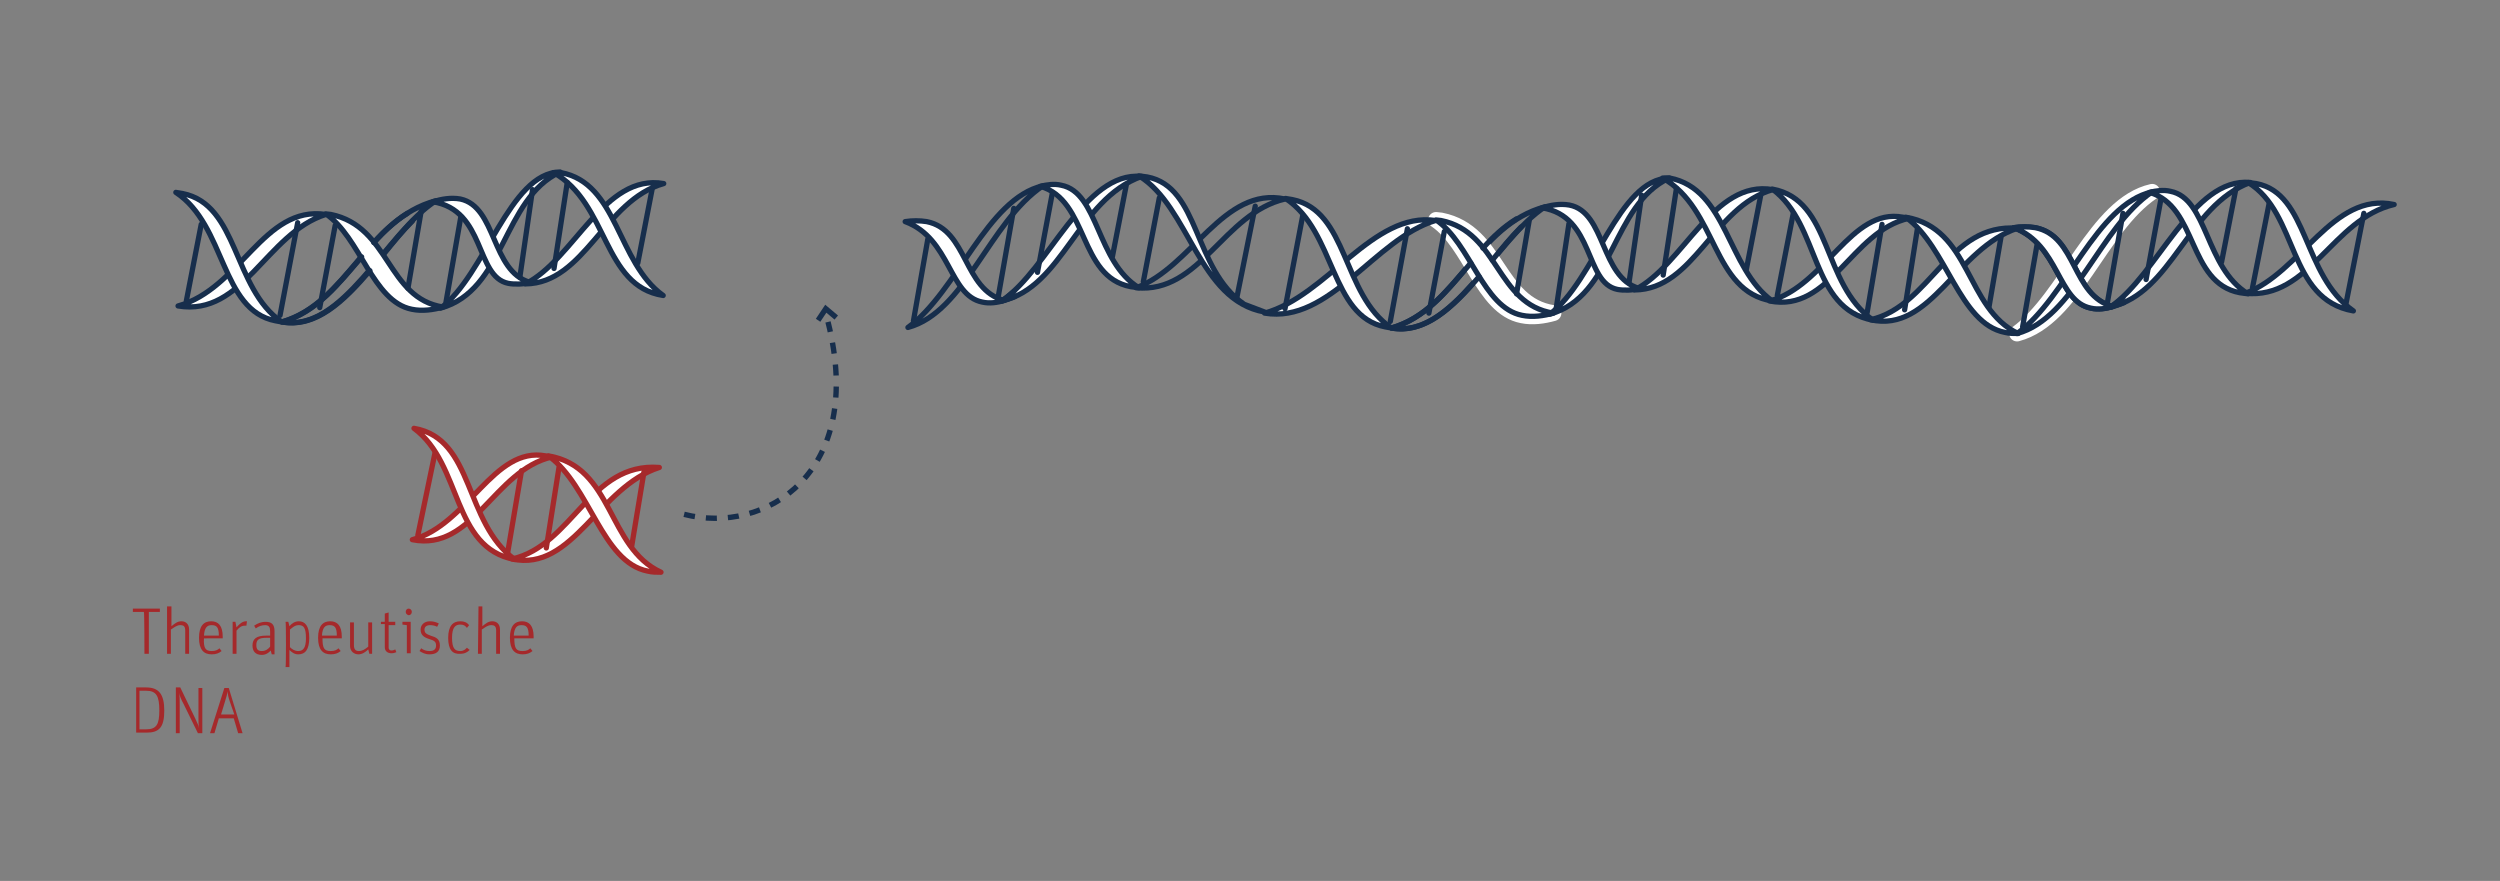 <?xml version="1.0" encoding="utf-8"?>
<!-- Generator: Adobe Illustrator 22.0.1, SVG Export Plug-In . SVG Version: 6.00 Build 0)  -->
<svg version="1.1" id="CRISPR_x5F_Schritt-5" xmlns="http://www.w3.org/2000/svg" xmlns:xlink="http://www.w3.org/1999/xlink"
	 x="0px" y="0px" viewBox="0 0 453.5 159.8" style="enable-background:new 0 0 453.5 159.8;" xml:space="preserve">
<rect x="0" y="0" width="453.5" height="159.8" fill="#808080" stroke="none"/>
<style type="text/css">
	.st0{fill:none;stroke:#172E4C;stroke-width:0.957;stroke-linecap:round;stroke-linejoin:round;stroke-miterlimit:3.864;}
	.st1{fill:#FFFFFF;stroke:#A5292B;stroke-width:0.957;stroke-linecap:round;stroke-linejoin:round;stroke-miterlimit:3.864;}
	.st2{fill:#FFFFFF;stroke:#172E4C;stroke-width:0.957;stroke-linecap:round;stroke-linejoin:round;stroke-miterlimit:3.864;}
	.st3{fill:#FFFFFF;stroke:#FFFFFF;stroke-width:2.872;stroke-linejoin:round;stroke-miterlimit:3.864;}
	.st4{fill:none;stroke:#A5292B;stroke-width:0.957;stroke-linecap:round;stroke-linejoin:round;stroke-miterlimit:3.864;}
	.st5{fill:none;stroke:#172E4C;stroke-width:0.975;stroke-dasharray:2,2,2,2,2,2;}
	.st6{fill:none;stroke:#172E4C;stroke-width:0.975;}
	.st7{fill:#A5292B;}
</style>
<g>
	<path class="st0" d="M206.1,52.2c10.1-3.7,15.8-18.5,27-16.1C221.9,38.7,217.7,53.3,206.1,52.2L206.1,52.2z"/>
	<path class="st0" d="M164.7,59.4c9-6.5,14.3-23.4,24.5-25.7C179.4,40.3,175.1,56.6,164.7,59.4L164.7,59.4z"/>
	<path class="st1" d="M74.8,97.9c10.1-2.7,14.7-17,24.2-15.2l1.1,0.2C89.6,85.3,85.8,100.1,74.8,97.9L74.8,97.9z"/>
	<path class="st2" d="M95.3,51.5c8.9-4.5,14.3-20.1,25.1-18.2C109.6,36.3,106.1,51.4,95.3,51.5L95.3,51.5z"/>
	<path class="st2" d="M181.7,54.6c8.6-5.8,14.9-23.6,25.4-22.6C195.4,36.2,192.9,52.1,181.7,54.6L181.7,54.6z"/>
	<path class="st0" d="M51.1,58.4C63,55,66.6,39.7,79.1,36.4C69.9,42.3,62.3,60.4,51.1,58.4L51.1,58.4z"/>
	<path class="st2" d="M229.4,56.6c-12-2.1-13.6-19.1-22.8-24.7l1.5,0.2c9.6,1.8,8.3,16.7,17.6,23.1L229.4,56.6z"/>
	<path class="st1" d="M93.4,101.5c-11.5-2.1-9.5-17.3-18.3-23.8C86.1,79.6,84.1,94.8,93.4,101.5L93.4,101.5z"/>
	<path class="st2" d="M120.3,53.6c-11-1.7-9.9-16.7-19.9-22.3h1.3C112.1,33.2,111.9,47.6,120.3,53.6L120.3,53.6z"/>
	<path class="st2" d="M206.6,52.2l-1.5-0.2c-9.5-1.8-7.6-15.7-16.4-18.2c1.2-0.3,2.6-0.5,3.8-0.2C199.3,34.9,198.9,47.5,206.6,52.2
		L206.6,52.2z"/>
	<path class="st2" d="M80.4,55.7c-1.8,0.5-3.8,0.8-5.7,0.4c-7.1-1.4-9.3-13-15.6-17.3l0.9,0.1C70.8,41.1,70.1,54.1,80.4,55.7
		L80.4,55.7z"/>
	<path class="st2" d="M32.3,55.5c11.3-3.1,15.5-18.3,26.8-16.6C48.3,42.3,44.1,57.5,32.3,55.5L32.3,55.5z"/>
	<path class="st2" d="M51.1,58.4L50,58.2c-10-1.9-9-17.3-18.1-23.3l1.2,0.2C43.3,37.1,42.2,52.3,51.1,58.4L51.1,58.4z"/>
	<path class="st2" d="M79.9,55.9c8.1-5.9,12.5-24.6,21.7-24.7C91.1,36.1,91.6,52.7,79.9,55.9L79.9,55.9z"/>
	<path class="st2" d="M96.1,51.2c-1,0.4-2.9,0.4-3.9,0.2c-6-1.2-4.1-13.3-13.7-14.8c1.6-0.5,3.3-0.8,5-0.5
		C90.1,37.5,89.1,49.2,96.1,51.2L96.1,51.2z"/>
	<path class="st2" d="M182.2,54.5c-1.3,0.4-2.7,0.6-4,0.3c-6.1-1.2-5.7-11.5-14-14.6c1.3-0.2,2.6-0.2,3.9,0
		C175.6,41.7,174.7,52.6,182.2,54.5L182.2,54.5z"/>
	<path class="st1" d="M92.9,101.4c11-2.5,14.1-17.6,26.7-16.6C108.6,88.3,103.9,103.8,92.9,101.4L92.9,101.4z"/>
	<path class="st1" d="M119.9,103.8c-0.8,0-1.6,0-2.4-0.2c-8.3-1.6-10.5-15.5-18-20.9C111.3,84.7,110.1,99.3,119.9,103.8L119.9,103.8
		z"/>
	<path class="st0" d="M210.3,35.9l-2.9,15.2 M204.3,33.6l-2.5,12.9"/>
	<path class="st0" d="M168.3,43.4l-2.6,14.8 M118.3,34.3l-2.6,13.4"/>
	<path class="st0" d="M76.4,38.3l-2.4,14 M36.5,40.7l-2.7,13.9"/>
	<path class="st0" d="M96.6,34.4l-2.3,15.9 M102.9,33.1l-2.4,15.6"/>
	<path class="st0" d="M54,40.4l-3.2,16.8 M60.8,40.9L58,55.8"/>
	<line class="st0" x1="227.7" y1="37.4" x2="224.4" y2="53.8"/>
	<line class="st0" x1="83.6" y1="39.3" x2="80.9" y2="54.8"/>
	<path class="st0" d="M184.1,53.8c-0.8,0.3-1.6,0.6-2.4,0.8c0.8-0.5,1.5-1.1,2.2-1.7"/>
	<path class="st0" d="M74.8,40.1c-1.8,1.8-3.5,3.9-5.2,6 M67.8,44c1.8-2,3.8-3.9,6.1-5.3 M67.1,49.1c-4.8,5.6-9.8,10.4-15.9,9.3
		c6.3-1.8,10.2-6.9,14.4-11.8"/>
	<line class="st0" x1="183.9" y1="37.8" x2="181.1" y2="53.7"/>
	<line class="st0" x1="190.9" y1="35" x2="188.2" y2="49.4"/>
</g>
<g>
	<path class="st2" d="M407.3,53.2c10.1-3.7,15.8-18.5,27-16.1C423.1,39.7,418.9,54.4,407.3,53.2L407.3,53.2z"/>
	<path class="st3" d="M365.9,60.5c9-6.5,14.3-23.4,24.5-25.7C380.8,41.3,376.3,57.7,365.9,60.5L365.9,60.5z"/>
	<path class="st0" d="M365.9,60.5c9-6.5,14.3-23.4,24.5-25.7C380.8,41.3,376.3,57.7,365.9,60.5L365.9,60.5z"/>
	<path class="st2" d="M321,54.6c10.1-2.7,14.7-17,24.2-15.2l1.1,0.2C335.8,41.9,332,56.8,321,54.6L321,54.6z"/>
	<path class="st2" d="M296.5,52.6c8.9-4.5,14.3-20.1,25.1-18.2C310.8,37.4,307.4,52.5,296.5,52.6L296.5,52.6z"/>
	<path class="st2" d="M382.8,55.7c8.6-5.8,14.9-23.6,25.4-22.6C396.8,37.3,394.1,53.2,382.8,55.7L382.8,55.7z"/>
	<path class="st0" d="M252.4,59.5c11.9-3.4,15.4-18.7,27.9-22C271.3,43.3,263.6,61.5,252.4,59.5L252.4,59.5z"/>
	<path class="st2" d="M426.9,56.4c-12-2.1-9.9-17.7-19.1-23.3l1.5,0.2C418.8,35.1,417.6,49.9,426.9,56.4L426.9,56.4z"/>
	<path class="st2" d="M339.8,58.1c-11.5-2.1-9.5-17.3-18.3-23.8C332.4,36.3,330.4,51.5,339.8,58.1L339.8,58.1z"/>
	<path class="st2" d="M321.5,54.6c-11-1.7-9.9-16.7-19.9-22.3h1.3C313.3,34.3,313.3,48.7,321.5,54.6L321.5,54.6z"/>
	<path class="st2" d="M407.8,53.3l-1.5-0.2c-9.5-1.8-7.6-15.7-16.4-18.2c1.2-0.3,2.6-0.5,3.8-0.2C400.5,36,400,48.6,407.8,53.3
		L407.8,53.3z"/>
	<path class="st3" d="M281.8,56.8c-1.8,0.5-3.8,0.8-5.7,0.4c-7.1-1.4-9.3-13-15.6-17.3l0.9,0.1C271.9,42.1,271.4,55.2,281.8,56.8
		L281.8,56.8z"/>
	<path class="st0" d="M281.8,56.8c-1.8,0.5-3.8,0.8-5.7,0.4c-7.1-1.4-9.3-13-15.6-17.3l0.9,0.1C271.9,42.1,271.4,55.2,281.8,56.8
		L281.8,56.8z"/>
	<path class="st2" d="M229.4,56.8c11.3-3.1,19.7-18.5,31-16.8C249.4,43.3,241.2,58.8,229.4,56.8L229.4,56.8z"/>
	<path class="st2" d="M252.4,59.5l-1.1-0.2c-10-1.9-9-17.3-18.1-23.3l1.2,0.2C244.6,38.2,243.4,53.4,252.4,59.5L252.4,59.5z"/>
	<path class="st2" d="M281.1,57c8.1-5.9,12.5-24.6,21.7-24.7C292.3,37.2,292.8,53.8,281.1,57L281.1,57z"/>
	<path class="st2" d="M297.3,52.3c-1,0.4-2.9,0.4-3.9,0.2c-6-1.2-4.1-13.3-13.7-14.8c1.6-0.5,3.3-0.8,5-0.5
		C291.3,38.5,290.3,50.3,297.3,52.3L297.3,52.3z"/>
	<path class="st0" d="M383.3,55.6c-1.3,0.4-2.7,0.6-4,0.3c-6.1-1.2-5.7-11.5-14-14.6c1.3-0.2,2.6-0.2,3.9,0
		C376.8,42.8,375.8,53.7,383.3,55.6L383.3,55.6z"/>
	<path class="st2" d="M383.3,55.6c-1.3,0.4-2.7,0.6-4,0.3c-6.1-1.2-5.7-11.5-14-14.6c1.3-0.2,2.6-0.2,3.9,0
		C376.8,42.8,375.8,53.7,383.3,55.6L383.3,55.6z"/>
	<path class="st2" d="M339.3,58c11-2.5,14.1-17.6,26.7-16.6C354.9,45,350.3,60.5,339.3,58L339.3,58z"/>
	<path class="st2" d="M366.1,60.5c-0.8,0-1.6,0-2.4-0.2c-8.3-1.6-10.5-15.5-18-20.9C357.6,41.4,356.5,56,366.1,60.5L366.1,60.5z"/>
	<path class="st0" d="M411.6,37l-3,15.2 M405.6,34.2L403,47.5"/>
	<path class="st0" d="M369.5,44.5l-2.6,14.8 M363,42.9l-2.2,12.8 M325.3,38.7l-2.9,14.9 M319.4,35.4l-2.6,13.4"/>
	<path class="st0" d="M277.4,40l-2.3,13.3 M236.3,39.2L233.1,56"/>
	<path class="st0" d="M341.4,40.7l-2.7,16 M347.8,41.6l-2.3,14.6 M297.8,35.4l-2.3,15.9 M304.1,34.2l-2.4,15.7"/>
	<path class="st0" d="M255.3,41.5l-3.1,16.8 M262,42l-2.8,14.8"/>
	<line class="st0" x1="428.8" y1="38.7" x2="425.6" y2="54.9"/>
	<line class="st0" x1="284.6" y1="40.6" x2="282.3" y2="55.9"/>
	<path class="st0" d="M385.3,54.9c-0.8,0.3-1.6,0.6-2.4,0.8c0.8-0.5,1.5-1.1,2.2-1.7"/>
	<path class="st0" d="M275.9,41.2c-1.8,1.8-3.5,3.9-5.2,6 M269,45c1.8-2,3.8-3.9,6.1-5.3 M268.3,50.2c-4.8,5.6-9.8,10.4-15.9,9.3
		c6.3-1.8,10.2-6.9,14.4-11.8"/>
	<line class="st0" x1="385.1" y1="38.7" x2="382.3" y2="54.8"/>
	<line class="st0" x1="392" y1="36.1" x2="389.3" y2="50.7"/>
</g>
<line class="st4" x1="101.4" y1="84.8" x2="99.1" y2="99.4"/>
<line class="st4" x1="94.6" y1="85.4" x2="92.1" y2="100.2"/>
<line class="st4" x1="78.9" y1="82.2" x2="75.8" y2="97.1"/>
<line class="st4" x1="116.9" y1="85.1" x2="114.6" y2="99"/>
<path class="st5" d="M124.1,93.3c14.7,3.8,33-7.5,26.1-34.9"/>
<polyline class="st6" points="151.7,57.6 149.8,56 148.4,58.1 "/>
<g>
	<path class="st7" d="M26.1,111h-2v-0.6H29v0.6h-2v7.6h-0.8C26.2,118.6,26.2,111,26.1,111z"/>
	<path class="st7" d="M30.4,110h0.7v3.6c0.6-0.5,1.1-0.9,1.8-0.9c0.8,0,1.4,0.5,1.4,1.5v4.4h-0.7v-4.2c0-0.8-0.3-1-0.9-1
		c-0.6,0-1.1,0.4-1.7,0.8v4.4h-0.7V110H30.4z"/>
	<path class="st7" d="M38.4,118.1c0.7,0,1.1-0.2,1.4-0.5l0.4,0.5c-0.5,0.4-1,0.6-1.8,0.6c-1.4,0-2.3-0.8-2.3-3s0.9-3,2.2-3
		c1.3,0,2.1,0.8,2.1,2.8v0.3H37C36.9,117.6,37.3,118.1,38.4,118.1z M39.7,115.3c0-1.5-0.4-1.9-1.3-1.9c-0.8,0-1.3,0.4-1.4,1.9H39.7z
		"/>
	<path class="st7" d="M42.2,112.8h0.5l0.2,1c0.5-0.6,1.1-1.1,1.7-1.1c0.1,0,0.2,0,0.2,0l-0.1,0.8c0,0-0.1,0-0.3,0
		c-0.6,0-1,0.3-1.5,0.9v4.2h-0.7C42.2,118.6,42.2,112.8,42.2,112.8z"/>
	<path class="st7" d="M49,114.5c0-0.7-0.2-1.1-0.9-1.1c-0.6,0-1.2,0.2-1.7,0.6l-0.3-0.5c0.6-0.4,1.2-0.7,2.1-0.7
		c1.1,0,1.6,0.5,1.6,1.7v4.2h-0.5l-0.2-0.7c-0.3,0.4-0.9,0.8-1.6,0.8c-1.1,0-1.7-0.6-1.7-1.7c0-1.2,0.7-1.8,2.5-1.8H49V114.5z
		 M49,115.7h-0.7c-1.4,0-1.8,0.4-1.8,1.3c0,0.8,0.3,1.1,1,1.1s1.2-0.4,1.5-0.8V115.7z"/>
	<path class="st7" d="M51.8,112.8h0.5l0.2,0.8c0.4-0.5,1-0.9,1.7-0.9c1.1,0,1.9,0.8,1.9,3c0,2.1-0.7,3-2,3c-0.7,0-1.2-0.4-1.6-0.8
		v3.1h-0.7C51.9,121,51.9,112.8,51.8,112.8z M55.5,115.8c0-1.9-0.4-2.4-1.3-2.4c-0.7,0-1.1,0.4-1.6,0.8v3.2c0.4,0.4,0.9,0.7,1.5,0.7
		C55,118.1,55.5,117.5,55.5,115.8z"/>
	<path class="st7" d="M60,118.1c0.7,0,1.1-0.2,1.4-0.5l0.4,0.5c-0.5,0.4-1,0.6-1.8,0.6c-1.4,0-2.3-0.8-2.3-3s0.9-3,2.2-3
		s2.1,0.8,2.1,2.8v0.3h-3.5C58.5,117.6,58.8,118.1,60,118.1z M61.1,115.3c0-1.5-0.4-1.9-1.3-1.9c-0.8,0-1.3,0.4-1.4,1.9H61.1z"/>
	<path class="st7" d="M63.5,117.2v-4.3h0.7v4.1c0,0.8,0.3,1.1,0.9,1.1s1.1-0.3,1.7-0.8v-4.4h0.7v5.7h-0.5l-0.2-0.8
		c-0.5,0.5-1.1,0.9-1.8,0.9C64.3,118.7,63.5,118.2,63.5,117.2z"/>
	<path class="st7" d="M69.1,113.4v-0.6h0.7v-1.5l0.7-0.2v1.7h1.2v0.6h-1.2v4.1c0,0.3,0.2,0.5,0.5,0.5c0.3,0,0.5-0.1,0.7-0.2l0.2,0.5
		c-0.2,0.1-0.5,0.2-0.9,0.2c-0.6,0-1.2-0.3-1.2-1.1v-4.2h-0.7V113.4z"/>
	<path class="st7" d="M73.8,113.4l-0.8-0.1v-0.5h1.5v5.7h-0.7V113.4z M73.6,111c0-0.3,0.2-0.6,0.5-0.6c0.3,0,0.6,0.2,0.6,0.6
		c0,0.3-0.2,0.6-0.6,0.6C73.8,111.5,73.6,111.3,73.6,111z"/>
	<path class="st7" d="M76.1,118.1l0.3-0.5c0.4,0.3,0.9,0.5,1.5,0.5c0.9,0,1.2-0.4,1.2-1c0-0.7-0.3-0.9-1.3-1.2
		c-0.9-0.3-1.5-0.7-1.5-1.7c0-0.8,0.6-1.5,1.7-1.5c0.7,0,1.2,0.2,1.6,0.4l-0.3,0.6c-0.4-0.2-0.8-0.3-1.3-0.3c-0.6,0-1,0.3-1,0.8
		c0,0.6,0.3,0.8,1.1,1.1c1,0.3,1.7,0.6,1.7,1.8c0,1.1-0.7,1.6-1.9,1.6C77.1,118.7,76.6,118.4,76.1,118.1z"/>
	<path class="st7" d="M81.3,115.7c0-2.2,0.9-3,2.2-3c0.7,0,1.2,0.2,1.6,0.7l-0.4,0.5c-0.3-0.4-0.6-0.6-1.2-0.6
		c-0.9,0-1.5,0.5-1.5,2.4s0.5,2.4,1.5,2.4c0.6,0,0.9-0.3,1.2-0.6l0.5,0.4c-0.4,0.4-0.9,0.7-1.7,0.7
		C82.1,118.7,81.3,117.9,81.3,115.7z"/>
	<path class="st7" d="M86.8,110h0.7v3.6c0.6-0.5,1.1-0.9,1.8-0.9c0.8,0,1.4,0.5,1.4,1.5v4.4h-0.7v-4.2c0-0.8-0.3-1-0.9-1
		c-0.6,0-1.1,0.4-1.7,0.8v4.4h-0.7L86.8,110L86.8,110z"/>
	<path class="st7" d="M94.8,118.1c0.7,0,1.1-0.2,1.4-0.5l0.4,0.5c-0.5,0.4-1,0.6-1.8,0.6c-1.4,0-2.3-0.8-2.3-3s0.9-3,2.2-3
		s2.1,0.8,2.1,2.8v0.3h-3.5C93.3,117.6,93.6,118.1,94.8,118.1z M95.9,115.3c0-1.5-0.4-1.9-1.3-1.9c-0.8,0-1.3,0.4-1.4,1.9H95.9z"/>
	<path class="st7" d="M24.6,124.7h1.9c2.3,0,3.3,1.2,3.3,4.2s-0.9,4-3.2,4h-1.9v-8.2H24.6z M26.5,132.3c1.9,0,2.4-0.9,2.4-3.4
		c0-2.6-0.5-3.6-2.4-3.6h-1.2v7H26.5z"/>
	<path class="st7" d="M31.8,124.7h0.9l2.7,5.6c0.3,0.7,0.6,1.2,0.7,1.8l0,0c-0.1-0.6-0.1-1.2-0.1-2v-5.3h0.7v8.2h-0.8l-2.6-5.3
		c-0.5-0.9-0.7-1.5-0.8-2l0,0c0.1,0.6,0.1,1.3,0.1,2.2v5.1h-0.7v-8.3H31.8z"/>
	<path class="st7" d="M38.9,133h-0.8l2.6-8.2h0.8L44,133h-0.8l-0.8-2.7h-2.7L38.9,133z M41.7,127.3c-0.3-0.9-0.4-1.4-0.4-1.9l0,0
		c-0.1,0.5-0.2,1-0.5,1.9l-0.7,2.3h2.4L41.7,127.3z"/>
</g>
</svg>
